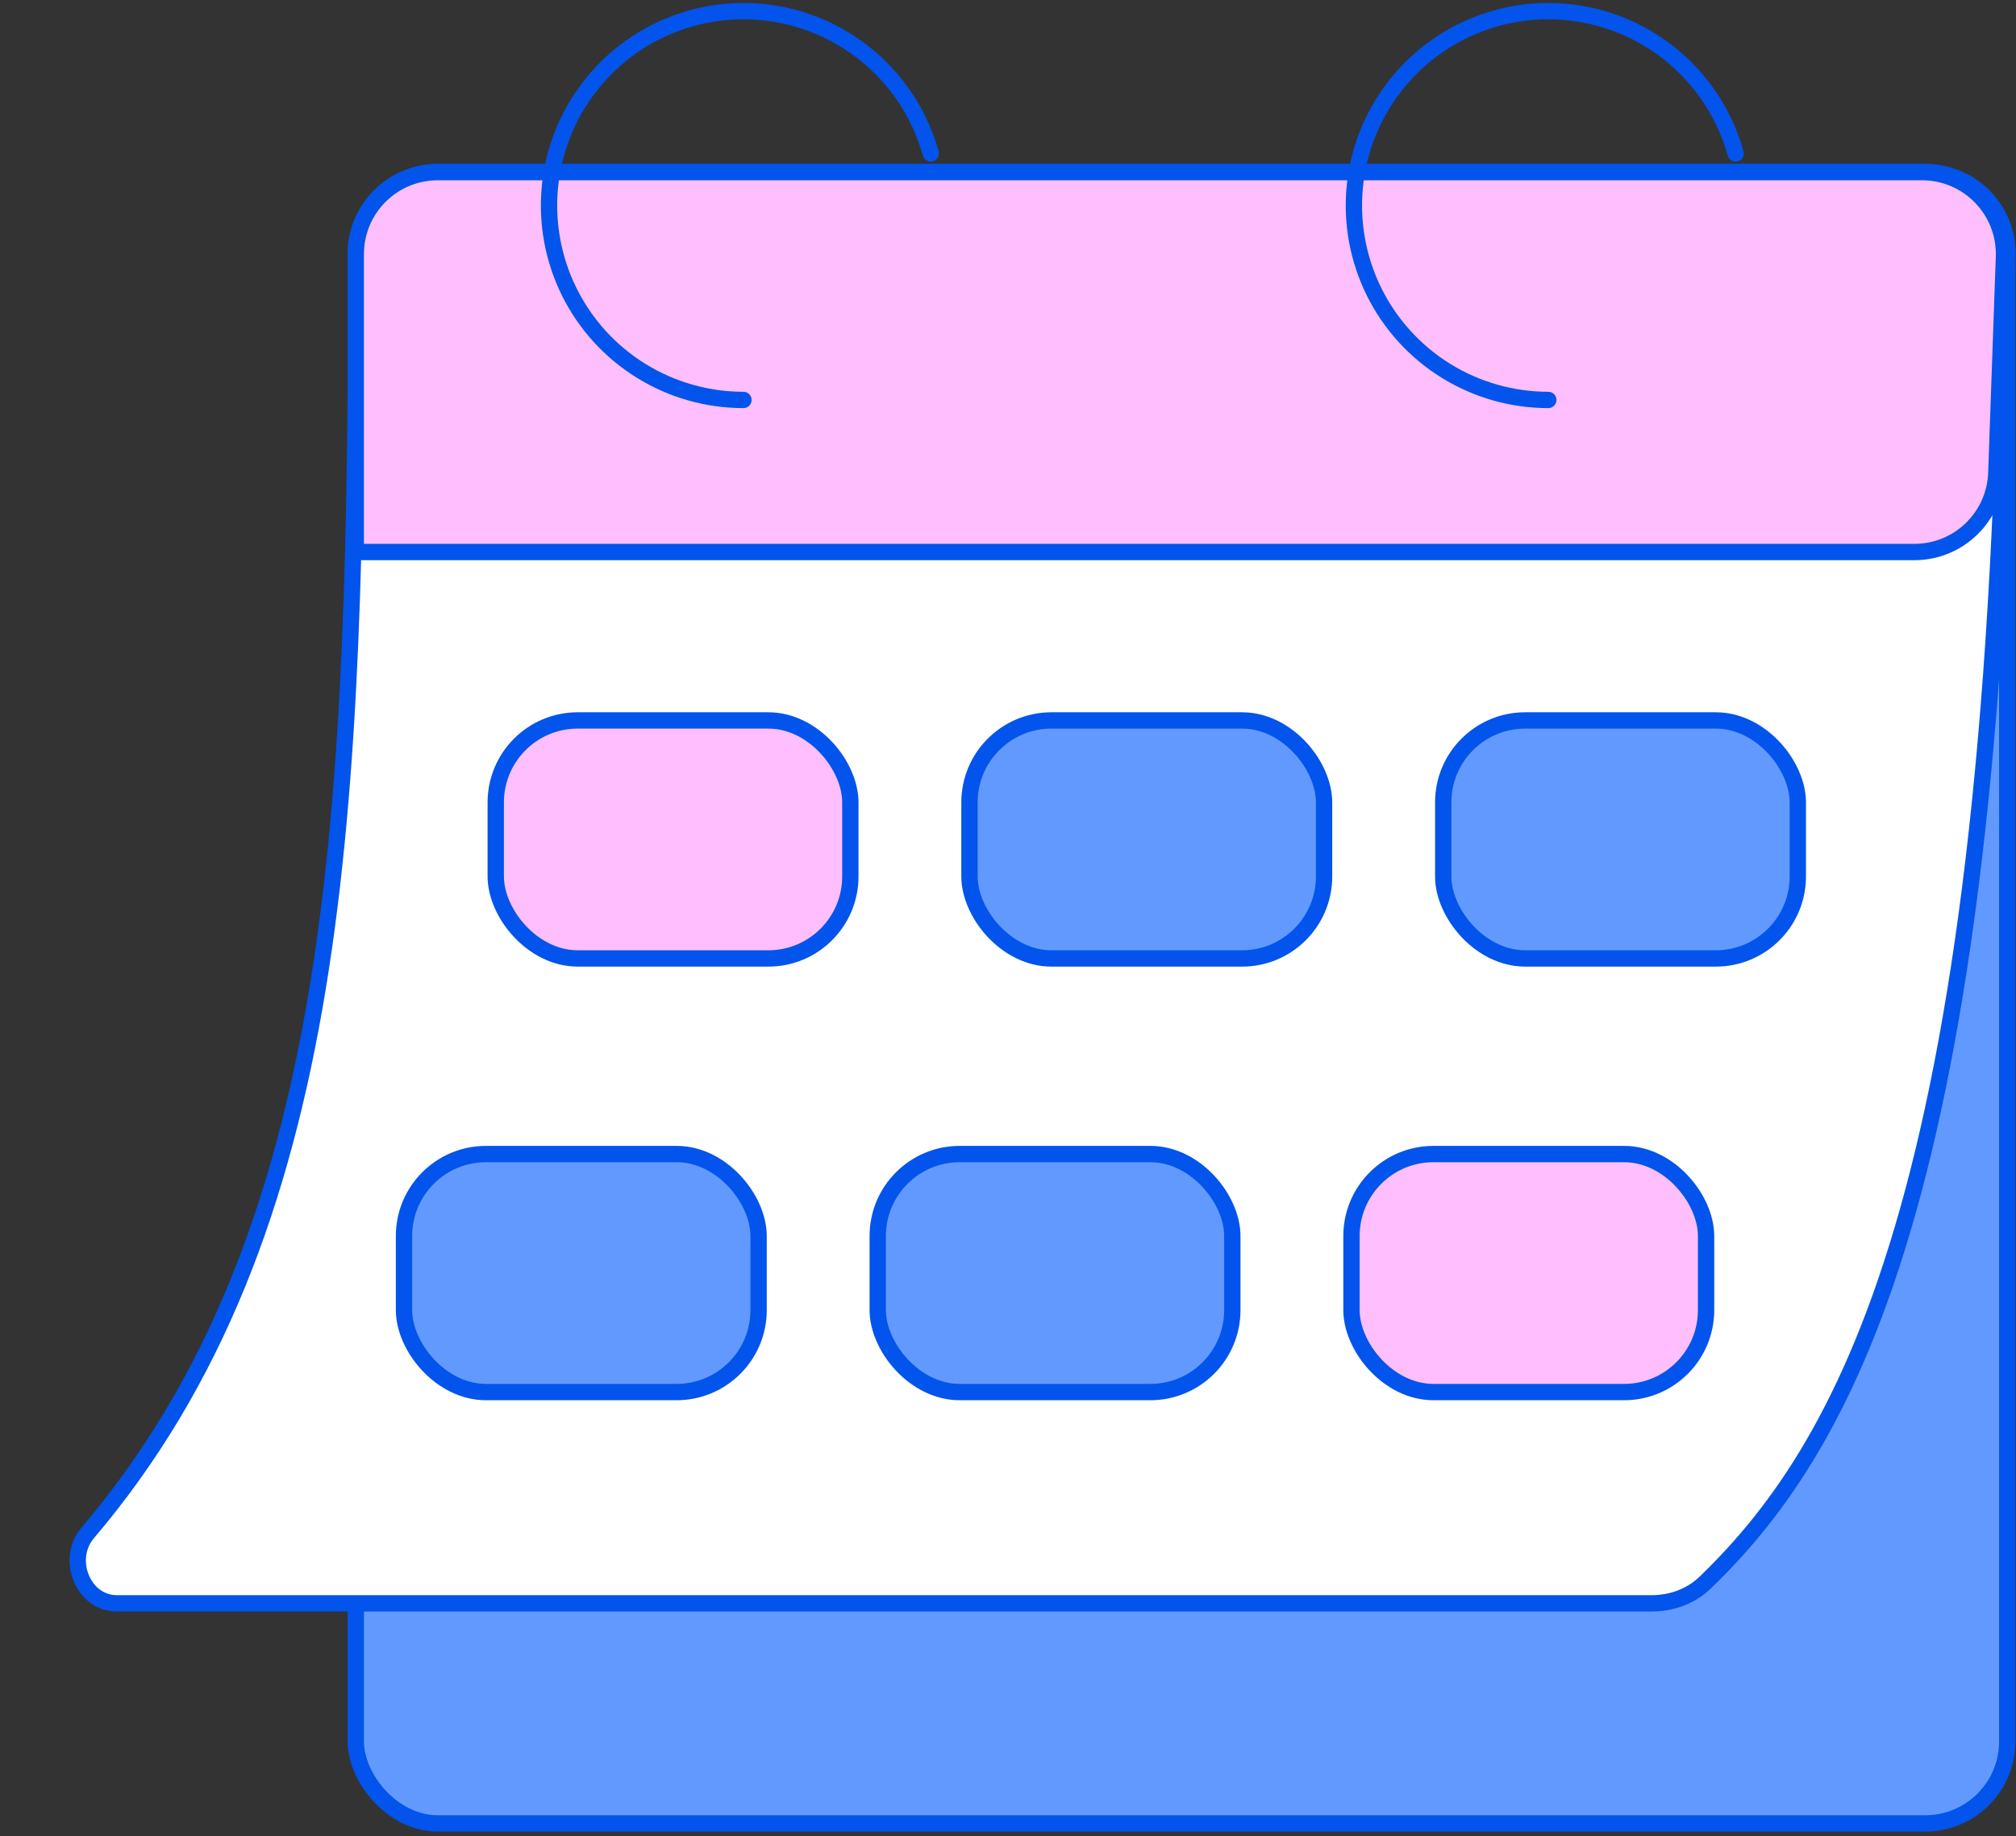 <svg width="247" height="225" viewBox="0 0 247 225" fill="none" xmlns="http://www.w3.org/2000/svg">
<rect x="0" y="0" width="247" height="225" fill="#333333" stroke="none"/>
<rect x="43.591" y="21.09" width="202.336" height="202.336" rx="10.044" fill="#6199FF" stroke="#0254EC" stroke-width="2"/>
<path d="M43.659 31.15C43.666 25.6 48.163 21.09 53.707 21.09H235.956C241.504 21.09 246.001 25.601 245.947 31.14C244.853 144.016 226.874 176.604 208.918 193.917C207.185 195.587 204.829 196.459 202.372 196.459H14.334C12.283 196.459 10.7 195.165 9.961 193.38C9.219 191.587 9.386 189.426 10.747 187.826C26.41 169.406 34.61 147.191 38.91 121.124C43.207 95.075 43.619 65.106 43.659 31.15Z" fill="white" stroke="#0254EC" stroke-width="2"/>
<path d="M43.59 31.133C43.59 25.586 48.087 21.09 53.634 21.09H235.486C241.172 21.09 245.724 25.805 245.524 31.488L244.589 57.951C244.398 63.357 239.961 67.64 234.552 67.64H43.59L43.59 31.133Z" fill="#FFBFFF" stroke="#0254EC" stroke-width="2" stroke-linejoin="round"/>
<path d="M114.036 18.805C112.848 14.53 110.49 10.673 107.227 7.667C103.964 4.661 99.927 2.626 95.57 1.791C91.213 0.956 86.709 1.354 82.566 2.941C78.423 4.528 74.806 7.241 72.122 10.773C69.438 14.305 67.793 18.517 67.374 22.933C66.954 27.35 67.777 31.796 69.748 35.77C71.72 39.744 74.762 43.089 78.532 45.427C82.302 47.766 86.65 49.005 91.087 49.005" stroke="#0254EC" stroke-width="2" stroke-linecap="round"/>
<path d="M212.648 18.805C211.459 14.53 209.101 10.673 205.838 7.667C202.576 4.661 198.538 2.626 194.181 1.791C189.824 0.956 185.32 1.354 181.177 2.941C177.035 4.528 173.417 7.241 170.733 10.773C168.049 14.305 166.404 18.517 165.985 22.933C165.566 27.35 166.388 31.796 168.36 35.77C170.331 39.744 173.373 43.089 177.143 45.427C180.914 47.766 185.262 49.005 189.698 49.005" stroke="#0254EC" stroke-width="2" stroke-linecap="round"/>
<rect x="60.739" y="88.276" width="43.445" height="29.164" rx="10.044" fill="#FFBFFF" stroke="#0254EC" stroke-width="2"/>
<rect x="49.498" y="141.407" width="43.445" height="29.164" rx="10.044" fill="#6199FF" stroke="#0254EC" stroke-width="2"/>
<rect x="118.78" y="88.276" width="43.445" height="29.164" rx="10.044" fill="#6199FF" stroke="#0254EC" stroke-width="2"/>
<rect x="107.54" y="141.407" width="43.445" height="29.164" rx="10.044" fill="#6199FF" stroke="#0254EC" stroke-width="2"/>
<rect x="176.823" y="88.276" width="43.445" height="29.164" rx="10.044" fill="#6199FF" stroke="#0254EC" stroke-width="2"/>
<rect x="165.583" y="141.407" width="43.445" height="29.164" rx="10.044" fill="#FFBFFF" stroke="#0254EC" stroke-width="2"/>
</svg>
